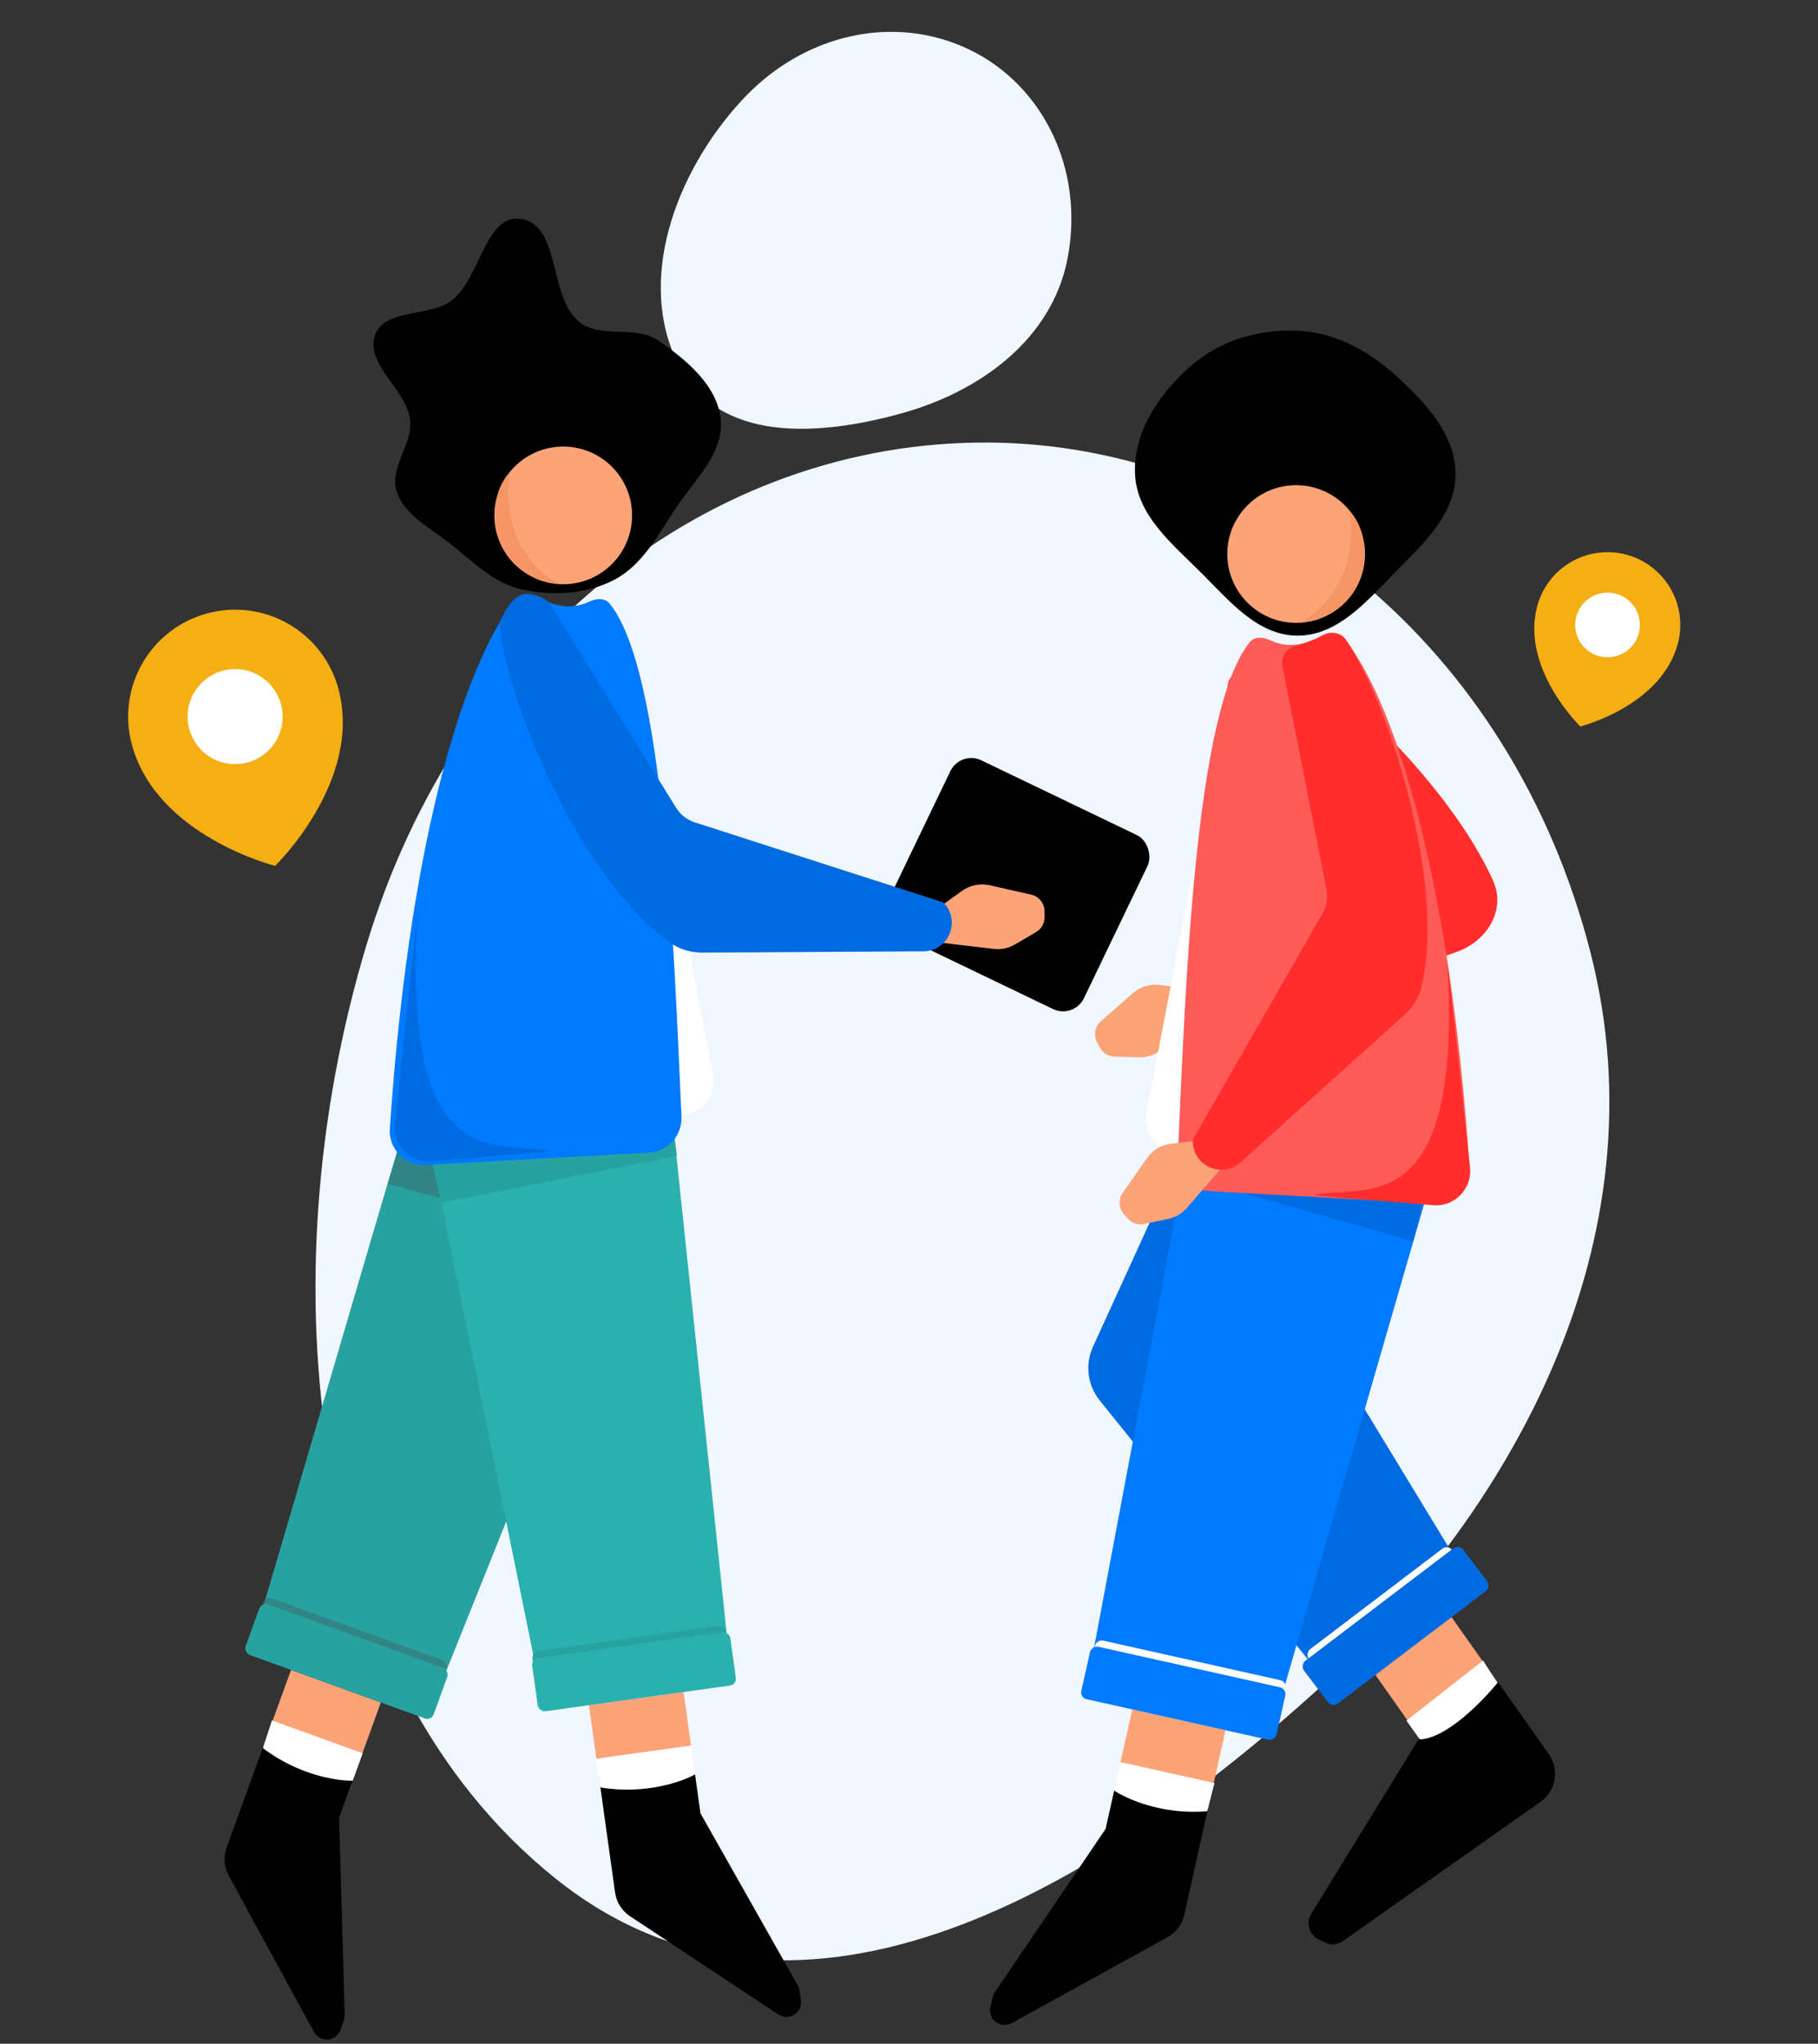 <svg width="338" height="380" viewBox="0 0 338 380" fill="none" xmlns="http://www.w3.org/2000/svg">
<rect x="0" y="0" width="338" height="380" fill="#333333" stroke="none"/>
<path fill-rule="evenodd" clip-rule="evenodd" d="M183.809 82.284C234.73 82.605 281.158 120.05 295.723 177.189C309.358 230.675 281.167 281.752 243.299 315.654C201.483 353.092 146.886 384.102 103.399 349.372C56.998 312.316 49.446 237.78 68.12 175.752C85.342 118.548 132.013 81.957 183.809 82.284Z" fill="#F1F7FE"/>
<path fill-rule="evenodd" clip-rule="evenodd" d="M180.198 9.208C193.762 15.727 201.601 31.241 198.528 47.801C195.651 63.303 181.896 72.898 167.648 76.846C151.915 81.206 133.55 82.294 126.166 67.851C118.287 52.441 125.354 32.285 137.902 18.666C149.475 6.106 166.402 2.578 180.198 9.208Z" fill="#F1F7FE"/>
<rect x="178.556" y="139.5" width="40.674" height="35.904" rx="4.308" transform="rotate(25.674 178.556 139.5)" fill="black"/>
<path d="M203.2 250.418L221.84 209.581L270.298 289.28L244.52 310.231L204.445 260.371C202.182 257.555 201.7 253.704 203.2 250.418Z" fill="#006BE0"/>
<path d="M278.501 312.906L269.856 300.666L255.349 310.911L263.994 323.152C270.374 322.179 276.323 315.916 278.501 312.906Z" fill="#FCA378"/>
<path d="M287.948 326.142L278.509 312.747C272.294 320.114 266.241 322.637 263.991 322.977L243.737 355.926C243.07 357.01 243.113 358.388 243.846 359.428L243.934 359.552C244.237 359.983 244.643 360.332 245.115 360.567L246.36 361.189C247.408 361.712 248.659 361.618 249.617 360.943L286.41 335.017C289.286 332.991 289.974 329.017 287.948 326.142Z" fill="black"/>
<path d="M263.966 323.412C268.968 323.224 275.684 316.24 278.382 312.926L275.726 308.744L261.483 319.921L263.966 323.412Z" fill="white"/>
<rect width="33.46" height="10.909" rx="1.274" transform="matrix(-0.796 0.605 0.605 0.796 269.192 287.17)" fill="white"/>
<rect width="37.186" height="9.99" rx="1.274" transform="matrix(-0.796 0.605 0.605 0.796 271.248 287.088)" fill="#006BE0"/>
<path d="M215.581 183.129L220.603 183.742L223.762 189.635L215.623 195.418C214.493 196.221 213.131 196.633 211.744 196.592L207.19 196.456C206.051 196.422 205.016 195.782 204.478 194.777L203.956 193.804C203.258 192.501 203.548 190.888 204.657 189.91L210.597 184.674C211.961 183.471 213.775 182.909 215.581 183.129Z" fill="#FCA378"/>
<path d="M277.558 163.656C269.648 146.257 249.146 126.532 237.176 120C235.768 119.231 234.066 119.819 233.103 121.103C231.812 122.825 230.368 124.357 229.195 125.517C228.017 126.681 227.881 128.52 228.931 129.8L252.189 158.164C254.807 161.356 253.743 166.157 250.021 167.944L221.091 181.837C220.437 182.151 220.177 182.948 220.52 183.587L223.065 188.336C224.556 191.117 227.858 192.388 230.828 191.323L270.874 176.973C276.542 174.942 280.05 169.137 277.558 163.656Z" fill="#FF2E2C"/>
<path d="M220.187 356.005L224.521 336.599C214.889 336.95 208.952 334.165 207.188 332.728L205.55 340.062L184.986 370.392C184.762 370.723 184.601 371.094 184.514 371.485L184.13 373.206C184.032 373.644 184.044 374.099 184.166 374.53C184.638 376.21 186.552 377.011 188.08 376.168L217.047 360.195C218.646 359.313 219.789 357.787 220.187 356.005Z" fill="black"/>
<path d="M224.582 336.329L227.848 321.704L210.515 317.833L207.248 332.458C212.253 336.533 220.889 336.736 224.582 336.329Z" fill="#FCA378"/>
<path d="M208.284 327.619L225.795 331.53L224.434 336.774C215.922 337.483 209.279 334.368 207.104 332.903L208.284 327.619Z" fill="white"/>
<path d="M238.572 314.43L264.764 223.888L221.646 209.424L203.363 306.567L238.572 314.43Z" fill="#007AFF"/>
<path d="M264.313 223.962L221.839 209.582L219.826 218.595L262.786 230.8L264.313 223.962Z" fill="#006BE0"/>
<rect width="36.306" height="3.185" rx="1.274" transform="matrix(-0.976 -0.218 -0.218 0.976 239.278 312.678)" fill="white"/>
<rect width="37.186" height="9.99" rx="1.274" transform="matrix(-0.976 -0.218 -0.218 0.976 239.234 314.01)" fill="#007AFF"/>
<path d="M213.14 206.986L228.297 127.614L220.857 215.02L218.036 214.403C214.664 213.665 212.493 210.376 213.14 206.986Z" fill="white"/>
<path d="M273.211 217.072C269.829 166.464 260.324 132.094 249.972 118.71C248.949 117.387 247.069 117.343 245.634 118.202C242.027 120.358 238.794 120.304 236.103 119.031C234.799 118.415 233.215 118.322 232.312 119.447C222.133 132.136 220.423 183.161 218.992 214.799C218.833 218.299 221.519 221.282 225.017 221.477L266.544 223.784C270.331 223.994 273.464 220.856 273.211 217.072Z" fill="#FF5B59"/>
<path d="M273.3 217.052L269.062 178.252C272.115 227.925 253.603 220.015 244.168 222.235L266.439 224.091C270.43 224.424 273.735 221.034 273.3 217.052Z" fill="#FF2E2C"/>
<path d="M217.729 212.65L222.754 212.059L227.215 217.039L220.673 224.581C219.765 225.628 218.539 226.351 217.182 226.638L212.724 227.582C211.609 227.818 210.453 227.44 209.692 226.592L208.955 225.769C207.969 224.668 207.87 223.032 208.716 221.82L213.251 215.328C214.293 213.837 215.922 212.862 217.729 212.65Z" fill="#FCA378"/>
<path d="M264.23 183.731C268.877 165.006 258.77 131.985 250.314 119.057C249.436 117.715 247.659 117.429 246.204 118.106C244.252 119.014 242.256 119.681 240.674 120.149C239.086 120.619 238.098 122.175 238.418 123.8L246.626 165.406C246.923 166.912 246.666 168.476 245.903 169.808L221.908 211.646C221.815 211.807 221.767 211.989 221.767 212.175C221.767 216.774 227.214 219.2 230.633 216.124L260.989 188.808C262.517 187.432 263.734 185.727 264.23 183.731Z" fill="#FF2E2C"/>
<path fill-rule="evenodd" clip-rule="evenodd" d="M241.21 61.487C248.184 61.791 254.373 65.159 259.542 69.863C265.035 74.863 270.644 80.804 270.606 88.243C270.569 95.661 264.549 101.153 259.358 106.439C254.107 111.788 248.695 118.206 241.21 118.185C233.735 118.164 228.477 111.609 223.163 106.337C217.807 101.023 211.415 95.789 211.029 88.243C210.631 80.457 215.389 73.36 221.215 68.195C226.688 63.343 233.91 61.17 241.21 61.487Z" fill="black"/>
<circle cx="12.8" cy="12.8" r="12.8" transform="matrix(-1 0 0 1 253.777 90.212)" fill="#FCA378"/>
<path d="M250.94 95.055C255.437 99.552 255.714 113.874 241.6 115.811C245.751 113.735 252.67 107.162 250.94 95.055Z" fill="#F69566"/>
<path d="M42.131 343.536L48.907 324.843C56.841 330.316 63.344 331.158 65.604 330.895L63.044 337.959L64.082 374.589C64.093 374.989 64.029 375.388 63.892 375.765L63.291 377.423C63.138 377.844 62.883 378.221 62.549 378.52C61.248 379.682 59.203 379.329 58.368 377.797L42.527 348.757C41.653 347.154 41.509 345.253 42.131 343.536Z" fill="black"/>
<path d="M49.002 324.582L54.108 310.494L70.806 316.546L65.699 330.635C59.289 331.381 51.896 326.911 49.002 324.582Z" fill="#FCA378"/>
<path d="M67.426 325.998L50.558 319.884L48.887 325.037C55.684 330.21 62.96 331.154 65.581 331.088L67.426 325.998Z" fill="white"/>
<path d="M48.975 298.596L75.555 208.167L119.689 219.147L82.891 310.891L48.975 298.596Z" fill="#27A2A1"/>
<path d="M75.18 210.448L119.441 219.175L114.909 231.679L72.057 220.153L75.18 210.448Z" fill="#3D696B" fill-opacity="0.5"/>
<rect x="49.321" y="296.739" width="36.306" height="3.185" rx="1.274" transform="rotate(19.925 49.321 296.739)" fill="#3D696B" fill-opacity="0.5"/>
<rect x="48.642" y="297.885" width="37.186" height="9.99" rx="1.274" transform="rotate(19.925 48.642 297.885)" fill="#27A2A1"/>
<path d="M114.349 351.864L111.604 332.171C121.176 333.302 127.319 331.008 129.194 329.719L130.231 337.161L148.267 369.06C148.464 369.408 148.593 369.791 148.649 370.188L148.892 371.934C148.954 372.378 148.905 372.831 148.749 373.251C148.142 374.887 146.169 375.53 144.714 374.566L117.139 356.295C115.617 355.286 114.601 353.673 114.349 351.864Z" fill="black"/>
<path d="M111.565 331.897L109.496 317.055L127.087 314.603L129.156 329.444C123.837 333.1 115.213 332.602 111.565 331.897Z" fill="#FCA378"/>
<path d="M128.516 324.538L110.745 327.015L111.677 332.352C120.103 333.75 126.977 331.184 129.263 329.9L128.516 324.538Z" fill="white"/>
<path d="M99.398 308.935L80.638 216.566L124.787 205.648L135.128 303.954L99.398 308.935Z" fill="#2AB0AF"/>
<path d="M80.398 216.401L124.581 205.789L125.857 214.937L82.049 223.616L80.398 216.401Z" fill="#27A2A1"/>
<rect x="98.836" y="307.131" width="36.306" height="3.185" rx="1.274" transform="rotate(-7.936 98.836 307.131)" fill="#27A2A1"/>
<rect x="98.772" y="308.462" width="37.186" height="9.99" rx="1.274" transform="rotate(-7.936 98.772 308.462)" fill="#2AB0AF"/>
<path d="M132.55 199.805L117.393 120.433L124.833 207.839L127.655 207.222C131.027 206.484 133.198 203.195 132.55 199.805Z" fill="white"/>
<path d="M72.479 209.891C75.861 159.283 85.367 124.913 95.718 111.529C96.741 110.206 98.621 110.163 100.056 111.021C103.663 113.177 106.896 113.123 109.587 111.851C110.891 111.234 112.475 111.141 113.378 112.267C123.557 124.955 125.267 175.98 126.699 207.618C126.857 211.118 124.171 214.101 120.673 214.296L79.147 216.603C75.36 216.813 72.226 213.675 72.479 209.891Z" fill="#007AFF"/>
<path d="M73.391 208.871L77.628 170.071C74.576 219.745 93.087 211.834 102.522 214.054L80.251 215.91C76.26 216.243 72.956 212.853 73.391 208.871Z" fill="#006BE0"/>
<path d="M178.877 165.63L174.764 168.576L174.817 175.262L184.732 176.435C186.109 176.598 187.502 176.307 188.699 175.606L192.63 173.303C193.614 172.727 194.215 171.669 194.206 170.53L194.197 169.425C194.185 167.947 193.157 166.671 191.715 166.344L183.992 164.597C182.217 164.195 180.356 164.571 178.877 165.63Z" fill="#FCA378"/>
<path d="M125.026 175.545C108.378 164.338 94.257 130.798 92.942 116.462C92.894 115.933 92.997 115.416 93.234 114.941C95.465 110.469 97.502 109.441 101.162 111.339C101.624 111.578 102.001 111.954 102.275 112.396L125.703 150.196C126.499 151.481 127.726 152.44 129.164 152.903L175.112 167.701C175.288 167.758 175.447 167.86 175.572 167.997C178.668 171.398 176.273 176.859 171.674 176.886L130.837 177.122C128.781 177.134 126.731 176.693 125.026 175.545Z" fill="#006BE0"/>
<path fill-rule="evenodd" clip-rule="evenodd" d="M96.922 40.705C90.295 39.597 89.351 51.6 84.092 55.774C79.906 59.097 71.516 57.254 69.734 62.286C67.814 67.707 75.454 72.254 76.237 77.951C76.866 82.519 72.327 86.921 73.728 91.314C75.151 95.775 79.903 98.101 83.587 100.999C87.81 104.32 91.674 108.39 96.922 109.557C102.668 110.835 108.984 110.542 114.195 107.808C119.471 105.041 122.345 99.453 125.634 94.494C129.11 89.254 134.655 84.201 134 77.951C133.339 71.644 127.594 66.894 122.365 63.291C118.093 60.348 111.368 63.128 107.489 59.685C101.977 54.791 104.199 41.921 96.922 40.705Z" fill="black"/>
<circle cx="104.713" cy="95.831" r="12.8" fill="#FCA378"/>
<path d="M94.75 87.874C90.253 92.371 89.977 106.693 104.091 108.63C99.939 106.555 93.02 99.982 94.75 87.874Z" fill="#F69566"/>
<g clip-path="url(#clip0_622_4604)">
<circle cx="43.316" cy="133.029" r="11.786" fill="white"/>
<path d="M38.565 114.035C33.47 115.4 29.126 118.733 26.488 123.302C23.851 127.87 23.136 133.298 24.501 138.394C29.077 155.47 51.148 160.996 51.148 160.996C51.148 160.996 67.499 145.175 62.924 128.098C61.559 123.003 58.225 118.659 53.657 116.022C49.089 113.384 43.66 112.669 38.565 114.035ZM46 141.784C44.312 142.237 42.527 142.178 40.871 141.616C39.216 141.054 37.764 140.014 36.7 138.627C35.635 137.24 35.006 135.569 34.892 133.824C34.778 132.08 35.183 130.34 36.057 128.826C36.931 127.312 38.235 126.091 39.803 125.318C41.371 124.545 43.133 124.254 44.866 124.482C46.6 124.71 48.226 125.447 49.541 126.6C50.855 127.753 51.798 129.269 52.251 130.958C52.858 133.223 52.54 135.635 51.368 137.666C50.196 139.696 48.265 141.178 46 141.784Z" fill="#F5AE13"/>
</g>
<g clip-path="url(#clip1_622_4604)">
<circle cx="297.981" cy="116.104" r="8.288" fill="white"/>
<path d="M302.372 103.127C298.907 102.199 295.214 102.685 292.106 104.479C288.999 106.273 286.731 109.228 285.803 112.694C282.69 124.31 293.813 135.071 293.813 135.071C293.813 135.071 308.826 131.313 311.939 119.697C312.867 116.231 312.381 112.538 310.587 109.431C308.793 106.323 305.838 104.056 302.372 103.127ZM297.315 122.003C296.166 121.695 295.134 121.054 294.35 120.16C293.566 119.266 293.065 118.159 292.909 116.98C292.754 115.801 292.952 114.602 293.478 113.536C294.004 112.469 294.834 111.583 295.864 110.988C296.894 110.393 298.077 110.117 299.264 110.195C300.451 110.273 301.588 110.701 302.531 111.425C303.475 112.149 304.182 113.136 304.565 114.262C304.947 115.389 304.987 116.603 304.679 117.751C304.266 119.292 303.258 120.605 301.877 121.403C300.496 122.2 298.855 122.416 297.315 122.003Z" fill="#F5AE13"/>
</g>
<defs>
<clipPath id="clip0_622_4604">
<rect width="53.037" height="53.037" fill="white" transform="translate(12.378 118.764) rotate(-15)"/>
</clipPath>
<clipPath id="clip1_622_4604">
<rect width="36.077" height="36.077" fill="white" transform="translate(285.337 97.007) rotate(15)"/>
</clipPath>
</defs>
</svg>
